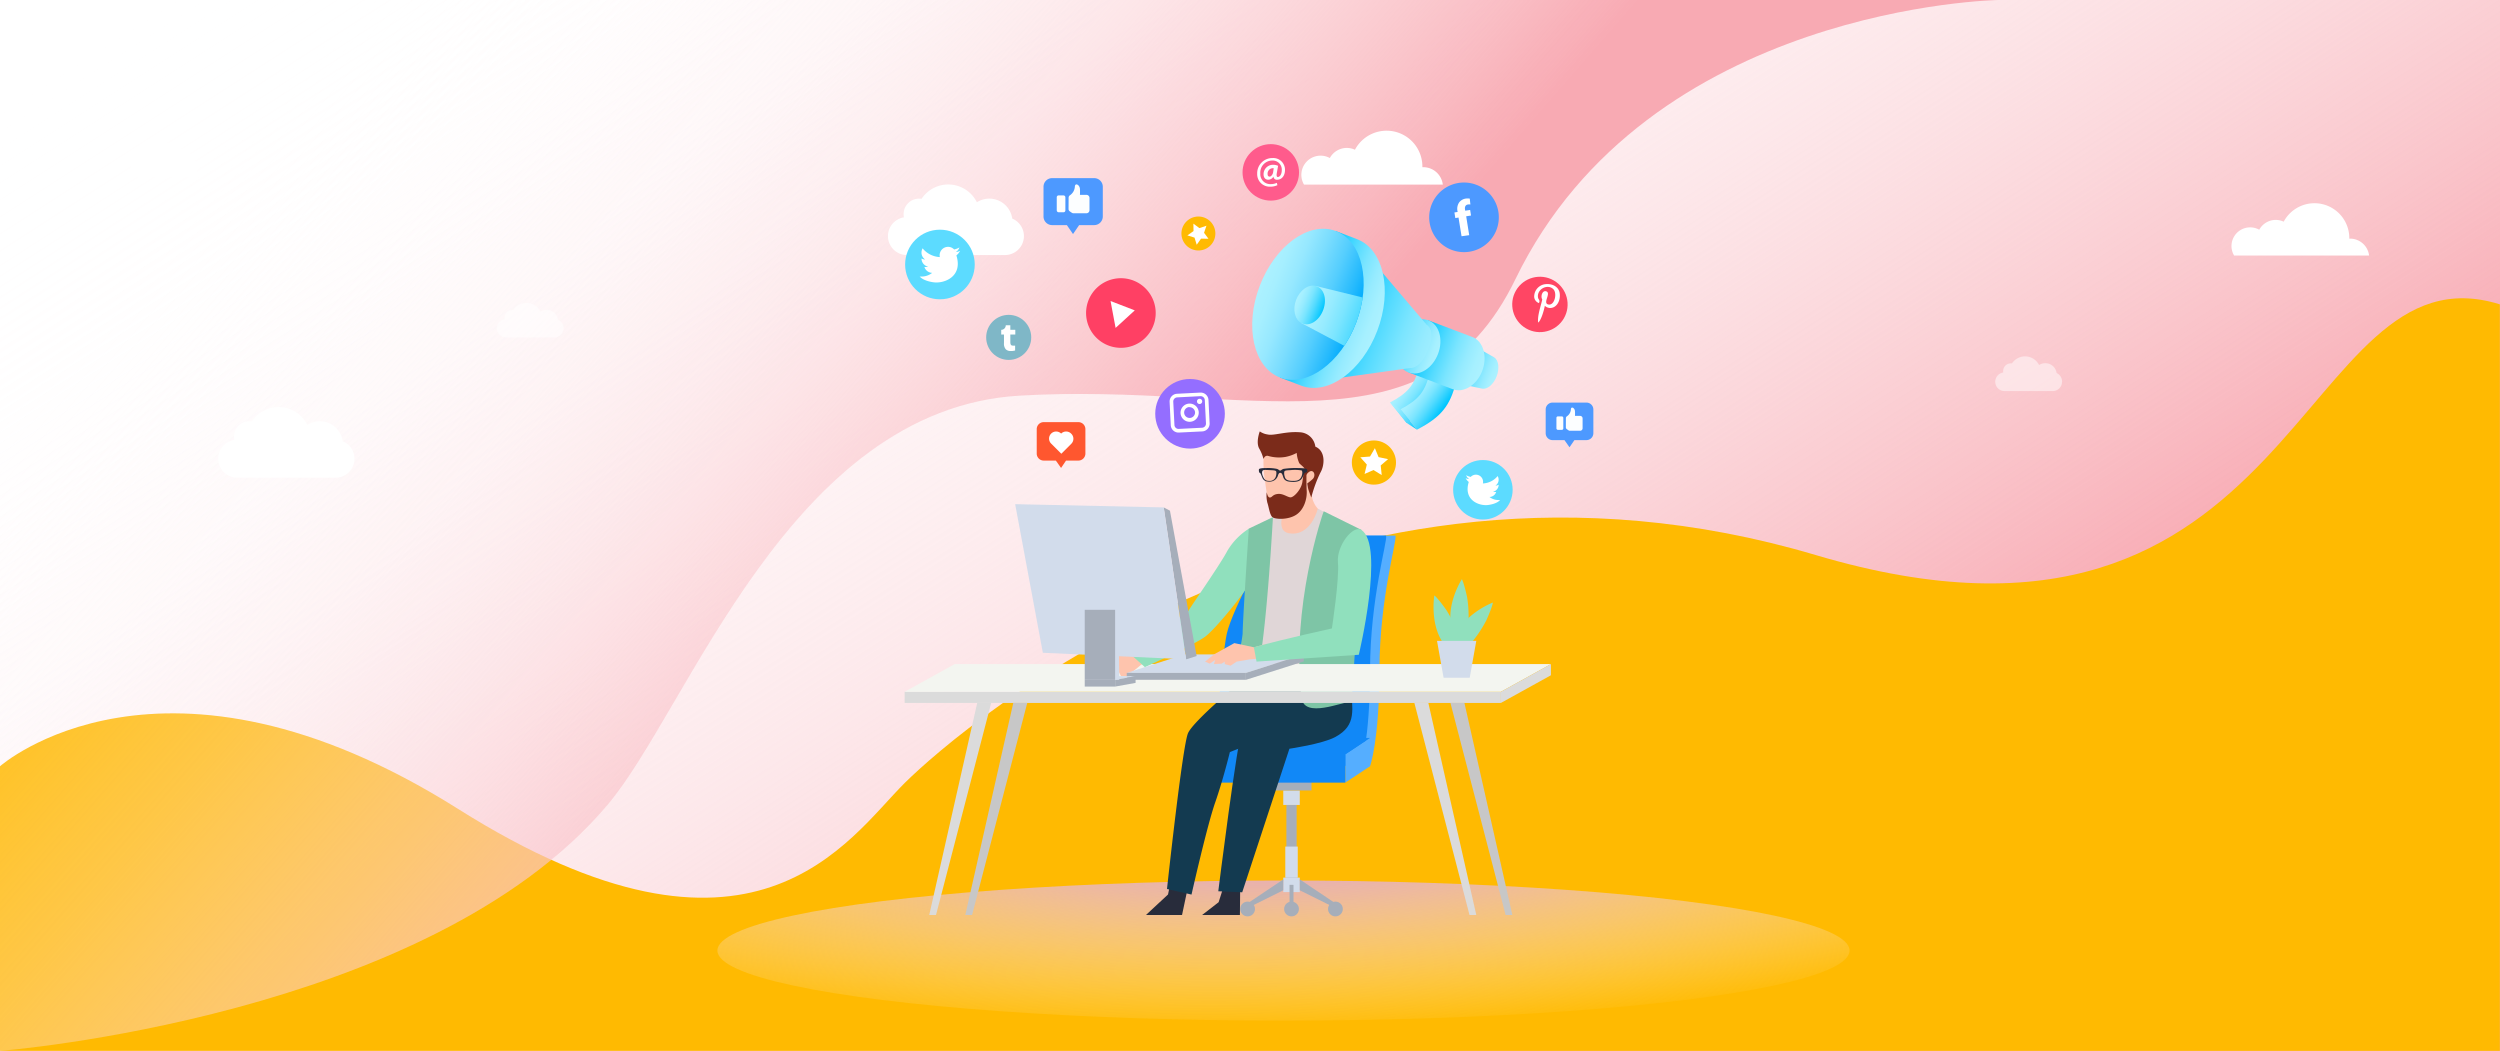 <?xml version="1.0" encoding="utf-8" ?> 
<svg xmlns="http://www.w3.org/2000/svg" xmlns:xlink="http://www.w3.org/1999/xlink" viewBox="0 0 678 285"><defs><style>.cls-1{fill:none;}.cls-2{isolation:isolate;}.cls-3,.cls-8{fill:#fff;}.cls-4,.cls-6,.cls-7{mix-blend-mode:multiply;}.cls-4{fill:url(#linear-gradient);}.cls-5{fill:#ffba01;}.cls-6{fill:url(#radial-gradient);}.cls-7{fill:url(#linear-gradient-2);}.cls-8{opacity:0.5;}.cls-9{fill:#a6aeba;}.cls-10{fill:#d2dceb;}.cls-11{fill:#55aeff;}.cls-12{fill:#1188f7;}.cls-13{fill:#282c3b;}.cls-14{fill:#fec4ad;}.cls-15{fill:#e0d6d7;}.cls-16{fill:#133a50;}.cls-17{fill:#7ec5a6;}.cls-18{fill:#7b2b1a;}.cls-19{fill:#dbdbdb;}.cls-20{fill:#f3f5f0;}.cls-21{fill:#c7c7c7;}.cls-22{fill:#90e0bd;}.cls-23{fill:url(#linear-gradient-3);}.cls-24{fill:url(#linear-gradient-4);}.cls-25{fill:url(#linear-gradient-5);}.cls-26{fill:url(#linear-gradient-6);}.cls-27{fill:url(#linear-gradient-7);}.cls-28{fill:url(#linear-gradient-8);}.cls-29{fill:url(#linear-gradient-9);}.cls-30{fill:url(#linear-gradient-10);}.cls-31{fill:url(#linear-gradient-11);}.cls-32{fill:url(#linear-gradient-12);}.cls-33{clip-path:url(#clip-path);}.cls-34{fill:url(#linear-gradient-13);}.cls-35{fill:url(#linear-gradient-14);}.cls-36{fill:#ff5b8c;}.cls-37{fill:#4d99ff;}.cls-38{fill:#5cdbff;}.cls-39{fill:#ff4064;}.cls-40{fill:#ff4664;}.cls-41{fill:#946eff;}.cls-42{fill:#7fb7c7;}.cls-43{fill:#fcfeff;}.cls-44{fill:#ff572f;}</style><linearGradient id="linear-gradient" x1="419.17" y1="267.09" x2="183.67" y2="-98.91" gradientUnits="userSpaceOnUse"><stop offset="0" stop-color="#f8aab3"/><stop offset="0.14" stop-color="#f9bac1" stop-opacity="0.82"/><stop offset="0.37" stop-color="#fbd2d7" stop-opacity="0.53"/><stop offset="0.58" stop-color="#fde5e8" stop-opacity="0.3"/><stop offset="0.76" stop-color="#fef3f5" stop-opacity="0.14"/><stop offset="0.9" stop-color="#fffcfc" stop-opacity="0.04"/><stop offset="0.99" stop-color="#fff" stop-opacity="0"/></linearGradient><radialGradient id="radial-gradient" cx="348.96" cy="-95.71" r="266.37" gradientTransform="matrix(1, -0.02, 0, 0.22, 0.2, 250.75)" gradientUnits="userSpaceOnUse"><stop offset="0.17" stop-color="#e1a4c0"/><stop offset="0.64" stop-color="#f3d9e5" stop-opacity="0.41"/><stop offset="0.99" stop-color="#fff" stop-opacity="0"/></radialGradient><linearGradient id="linear-gradient-2" x1="299.05" y1="166.95" x2="94.3" y2="-11.55" xlink:href="#linear-gradient"/><linearGradient id="linear-gradient-3" x1="691.02" y1="62.9" x2="701.31" y2="62.9" gradientTransform="translate(-227.16 -206.3) rotate(20.84)" gradientUnits="userSpaceOnUse"><stop offset="0" stop-color="#00c6ff"/><stop offset="0.14" stop-color="#25cfff"/><stop offset="0.34" stop-color="#55dbff"/><stop offset="0.53" stop-color="#7be5ff"/><stop offset="0.71" stop-color="#96ebff"/><stop offset="0.87" stop-color="#a6f0ff"/><stop offset="0.99" stop-color="#acf1ff"/></linearGradient><linearGradient id="linear-gradient-4" x1="685.96" y1="62.9" x2="694.97" y2="62.9" xlink:href="#linear-gradient-3"/><linearGradient id="linear-gradient-5" x1="137.59" y1="3.33" x2="147.14" y2="3.33" gradientTransform="matrix(-0.81, -0.59, -0.59, 0.81, 501.95, 187.44)" xlink:href="#linear-gradient-3"/><linearGradient id="linear-gradient-6" x1="134.2" y1="3.17" x2="143.75" y2="3.17" gradientTransform="matrix(-0.81, -0.59, -0.59, 0.81, 501.95, 187.44)" xlink:href="#linear-gradient-3"/><linearGradient id="linear-gradient-7" x1="686.47" y1="83.33" x2="676.59" y2="80.67" xlink:href="#linear-gradient-3"/><linearGradient id="linear-gradient-8" x1="678.59" y1="62.9" x2="697.11" y2="62.9" xlink:href="#linear-gradient-3"/><linearGradient id="linear-gradient-9" x1="672.89" y1="62.9" x2="684.3" y2="62.9" gradientTransform="translate(447.6 -584.68) rotate(90)" xlink:href="#linear-gradient-3"/><linearGradient id="linear-gradient-10" x1="656.42" y1="62.9" x2="688.66" y2="62.9" xlink:href="#linear-gradient-3"/><linearGradient id="linear-gradient-11" x1="646.53" y1="62.9" x2="666.7" y2="62.9" xlink:href="#linear-gradient-3"/><linearGradient id="linear-gradient-12" x1="632.54" y1="62.9" x2="660.53" y2="62.9" gradientTransform="matrix(0, 1, -1, 0, 417.64, -564.03)" gradientUnits="userSpaceOnUse"><stop offset="0.01" stop-color="#acf1ff"/><stop offset="0.13" stop-color="#a6efff"/><stop offset="0.29" stop-color="#96e8ff"/><stop offset="0.46" stop-color="#7bddfe"/><stop offset="0.66" stop-color="#55cefe"/><stop offset="0.86" stop-color="#25bafd"/><stop offset="0.99" stop-color="#00abfd"/></linearGradient><clipPath id="clip-path"><ellipse class="cls-1" cx="354.71" cy="82.53" rx="21.26" ry="14" transform="translate(151.39 384.67) rotate(-69.16)"/></clipPath><linearGradient id="linear-gradient-13" x1="646.68" y1="62.9" x2="667.28" y2="62.9" gradientTransform="translate(-227.16 -206.3) rotate(20.84)" gradientUnits="userSpaceOnUse"><stop offset="0.01" stop-color="#acf1ff"/><stop offset="0.13" stop-color="#a6f0ff"/><stop offset="0.29" stop-color="#96ebff"/><stop offset="0.47" stop-color="#7be5ff"/><stop offset="0.66" stop-color="#55dbff"/><stop offset="0.86" stop-color="#25cfff"/><stop offset="1" stop-color="#00c6ff"/></linearGradient><linearGradient id="linear-gradient-14" x1="643.11" y1="62.9" x2="650.96" y2="62.9" xlink:href="#linear-gradient-13"/></defs><title>landing-page-template</title><g class="cls-2"><g id="mobile"><rect class="cls-3" width="678" height="285"/><rect class="cls-4" width="678" height="285"/><path class="cls-5" d="M0,207.81s44-39,124.25,11.58,105.75,8.13,121.21-7.15,115-100.91,247-61.7,130.25-85.23,185.5-68V285H0Z"/><ellipse class="cls-6" cx="348.08" cy="257.79" rx="153.52" ry="19"/><path class="cls-7" d="M0,285s116-9,164.75-66.7c22-26,49.41-107.32,111.74-111S387.13,125,411,75.68C447,1.5,542,0,542,0H0Z"/><path class="cls-3" d="M274.52,59.28a6.28,6.28,0,0,0-9.59-4.43,8.67,8.67,0,0,0-15-.93,3.82,3.82,0,0,0-.68-.05,4.19,4.19,0,0,0-4.19,4.19,4.24,4.24,0,0,0,.09.88A5.16,5.16,0,0,0,240.81,64h0A5.15,5.15,0,0,0,246,69.17h26.6A5.15,5.15,0,0,0,277.69,64h0A5.16,5.16,0,0,0,274.52,59.28Z"/><path class="cls-3" d="M92.93,119.66a6.27,6.27,0,0,0-9.59-4.43,8.66,8.66,0,0,0-15-.93,3.82,3.82,0,0,0-.68-.06,4.2,4.2,0,0,0-4.19,4.19,4.33,4.33,0,0,0,.09.89,5.16,5.16,0,0,0-4.38,5.09h0a5.15,5.15,0,0,0,5.14,5.14H91a5.15,5.15,0,0,0,5.14-5.14h0A5.14,5.14,0,0,0,92.93,119.66Z"/><path class="cls-8" d="M557.75,101.16a3.08,3.08,0,0,0-3-2.66A3.13,3.13,0,0,0,553,99a4.26,4.26,0,0,0-7.35-.46l-.33,0a2.06,2.06,0,0,0-2.06,2.06,2,2,0,0,0,0,.43,2.54,2.54,0,0,0-2.15,2.5h0a2.53,2.53,0,0,0,2.52,2.53h13.07a2.54,2.54,0,0,0,2.53-2.53h0A2.53,2.53,0,0,0,557.75,101.16Z"/><path class="cls-8" d="M151.3,86.69a3.07,3.07,0,0,0-4.71-2.17,4.26,4.26,0,0,0-7.36-.46,1.69,1.69,0,0,0-.33,0,2.06,2.06,0,0,0-2.06,2.06,2,2,0,0,0,0,.43A2.55,2.55,0,0,0,134.73,89h0a2.53,2.53,0,0,0,2.53,2.52h13.07A2.53,2.53,0,0,0,152.86,89h0A2.55,2.55,0,0,0,151.3,86.69Z"/><path class="cls-3" d="M52.11,43.06a3.08,3.08,0,0,0-3-2.66,3,3,0,0,0-1.66.48A4.27,4.27,0,0,0,40,40.42l-.33,0a2.06,2.06,0,0,0-2.06,2.06,2.1,2.1,0,0,0,.05.43,2.54,2.54,0,0,0-2.16,2.5h0a2.54,2.54,0,0,0,2.53,2.53H51.14a2.54,2.54,0,0,0,2.53-2.53h0A2.53,2.53,0,0,0,52.11,43.06Z"/><path class="cls-3" d="M391.29,50.07H353.65a5.21,5.21,0,0,1,7-7.21,5.22,5.22,0,0,1,4.59-2.74,5.12,5.12,0,0,1,2.22.49,9.71,9.71,0,0,1,18.29,4.57v.16H386A5.34,5.34,0,0,1,391.29,50.07Z"/><path class="cls-3" d="M642.5,69.31H605.9a4.94,4.94,0,0,1-.72-2.59,5.07,5.07,0,0,1,5.06-5.06,5.13,5.13,0,0,1,2.47.64,5.09,5.09,0,0,1,6.63-2.18,9.45,9.45,0,0,1,17.79,4.44c0,.06,0,.11,0,.16h.24A5.19,5.19,0,0,1,642.5,69.31Z"/><rect class="cls-9" x="348.87" y="218.3" width="2.78" height="21.67"/><rect class="cls-10" x="348.02" y="214.37" width="4.48" height="3.93"/><rect class="cls-10" x="348.57" y="229.59" width="3.38" height="8.42"/><rect class="cls-10" x="348.02" y="238.01" width="4.48" height="3.93"/><rect class="cls-9" x="344.83" y="206.93" width="10.85" height="7.44"/><rect class="cls-9" x="334.58" y="204.71" width="30.28" height="5.57" rx="0.65"/><polygon class="cls-9" points="361.05 245.69 352.5 241.45 352.5 238.5 362.17 244.98 361.05 245.69"/><path class="cls-9" d="M364.17,246.52a2,2,0,1,1-2-2A2,2,0,0,1,364.17,246.52Z"/><path class="cls-9" d="M352.26,246.52a2,2,0,1,1-2-2A2,2,0,0,1,352.26,246.52Z"/><polygon class="cls-9" points="339.48 245.69 348.02 241.45 348.02 238.5 338.35 244.98 339.48 245.69"/><path class="cls-9" d="M336.35,246.52a2,2,0,1,0,2-2A2,2,0,0,0,336.35,246.52Z"/><rect class="cls-9" x="349.72" y="239.97" width="1.08" height="6.52"/><path class="cls-11" d="M371.55,207.81s2.52-6.71,2.56-26.15,4.73-34.73,4.36-36.4H347.78s-11.09,19.84-12.54,26.64-3.49,34.67-3.49,34.67Z"/><path class="cls-12" d="M369,207.81s2.52-6.71,2.56-26.15,4.73-34.73,4.36-36.4H345.25s-11.1,19.84-12.55,26.64-3.49,34.67-3.49,34.67Z"/><polygon class="cls-11" points="371.55 207.81 364.86 212.24 364.86 204.56 371.55 200.13 371.55 207.81"/><rect class="cls-12" x="322.74" y="204.56" width="42.11" height="7.69"/><polygon class="cls-12" points="371.55 200.13 329.44 200.13 322.74 204.56 364.86 204.56 371.55 200.13"/><polygon class="cls-13" points="331.62 241.13 330.49 244.68 326.02 248.14 336.26 248.14 336.35 239.87 331.62 241.13"/><path class="cls-14" d="M355.59,131.58a14.88,14.88,0,0,0,.14,2.61,6.78,6.78,0,0,0,1.66,3.76c.51.65,3.9,2.31,4.69,2.74,0,0-7.79,10.07-13.33,9.85-10.6-.44-3.53-10.3-3.53-10.3a16.82,16.82,0,0,0,3.09-1.93c.72-.62,1.08-4.12,1.08-4.12Z"/><path class="cls-15" d="M348.31,138.31s-2.51,5.69,1.26,6.31c6,1,7.82-6.67,7.82-6.67l6.61,3.4,2.48,48.91-29.67-2.65,8.41-47.37Z"/><polygon class="cls-13" points="317.37 239.64 316.77 242.58 310.79 248.14 320.57 248.14 322.19 240.47 317.37 239.64"/><path class="cls-16" d="M337.27,184.21s-13.56,11.17-15.08,14.63-5.7,42.26-5.7,42.26l6.65,1.51s4.18-18.55,6.4-24.92,4-13.72,4-13.72a119.21,119.21,0,0,1,11.53-4c15.67-3.77,12.46-13.58,12.24-19.85Z"/><path class="cls-16" d="M349.11,186s-10.53,7.57-12.05,11-6.66,44.71-6.66,44.71l6.49.28,12.8-38.93s8.9-1.29,12.4-3.16c6.08-3.25,4.55-7.66,4.34-13.93Z"/><path class="cls-17" d="M359,138.66c-.19.25-9.05,26.2-6,50.62.7,5.7,11.08,1,13.56,1,0,0,.83-11.36,1.12-18.14s-2.6-15.86-2.31-19.18,3.9-9.23,3.9-9.23Z"/><path class="cls-14" d="M344.76,121.74c-.79.62-2.12,1.9-2.1,2.74a35.41,35.41,0,0,0,.22,4.77c.26,1.43.68,5.15,1.08,6.81s.83,3.92,1.26,4.18a13.08,13.08,0,0,0,5.28-.5c.8-.51,4.54-5.05,4-8.64,0,0,1.67.6,2.62-2.76.25-.88-2.89-3.85-3.34-4.81-1.08-2.32-5.88-1.19-7.22-1.24A2.68,2.68,0,0,1,344.76,121.74Z"/><path class="cls-18" d="M342.66,124.48s.37-1.18,1.38-.8a10.5,10.5,0,0,0,4.63.23,10.77,10.77,0,0,0,3-1.08,8.08,8.08,0,0,0,.69,2.78c.48.56,1.51,1.19,1.64,1.91a9.91,9.91,0,0,1,.14,1.44s.84-1.36,1.64-1.19.93,1.49.21,2.16a12.82,12.82,0,0,1-1.47,1.17,9.62,9.62,0,0,0,.36,1.79c.25.76.74,2.05.74,2.05a35.41,35.41,0,0,1,2.45-6.72c1.2-2,1.49-5.91-1.35-7.09a4.44,4.44,0,0,0-4.2-3.9c-3.85-.3-7.06,1-8.73.6a5,5,0,0,1-2.14-.83s-1.12,2.9-.16,4.63A11.24,11.24,0,0,1,342.66,124.48Z"/><path class="cls-18" d="M343.52,133.5c.21.85.45,1.53,1,1.41s.65-.79,2-.95,2.44.76,3.36.92,3-2.11,3.31-4.08.42-3.86.42-3.86l.72.6s-.08,3.52.05,5.57-.66,5.1-2.89,6.52-5.7,1.22-6.42.62-1-2.93-1.37-3.93A8.57,8.57,0,0,1,343.52,133.5Z"/><path class="cls-13" d="M354.5,127.35c0-.3-1.38-.41-2.35-.41a22.35,22.35,0,0,0-4.11.23c-.57.24-.58.44-.86.44s-.26-.2-.83-.44a11.84,11.84,0,0,0-3-.23c-1,0-1.89.07-1.93.37s0,.83.22.93.18.08.71,1.33c.3.69.87,1.12,2.13,1.05a2.34,2.34,0,0,0,2.15-1.81c.21-.5.34-.57.58-.57s.39.07.61.57.23,1.61,1.82,1.81c2.08.26,3.08-.16,3.54-1.05.63-1.22.54-1.23.72-1.33s.56-.15.59-.31A1.67,1.67,0,0,0,354.5,127.35ZM346,129.24a1.68,1.68,0,0,1-1.79,1.18c-1,0-1.36-.39-1.72-1.28s-.23-1.36,0-1.55.72-.14,1.92-.09,1.61.07,1.73.45A3.08,3.08,0,0,1,346,129.24Zm7-.1c-.36.89-.93,1.28-2.27,1.28-1.89,0-2.16-.55-2.32-1.18a3,3,0,0,1-.12-1.29c.13-.38.53-.39,1.73-.45a10.55,10.55,0,0,1,3,.09C353.2,127.78,353.29,128.37,353,129.14Z"/><rect class="cls-19" x="245.34" y="187.61" width="161.71" height="3.03"/><polygon class="cls-20" points="420.61 180.1 258.91 180.1 245.34 187.61 407.04 187.61 420.61 180.1"/><polygon class="cls-19" points="407.04 190.64 420.61 183.13 420.61 180.1 407.04 187.61 407.04 190.64"/><polygon class="cls-19" points="400.37 248.14 398.53 248.14 383.58 190.64 387.37 190.64 400.37 248.14"/><polygon class="cls-19" points="252.01 248.14 253.85 248.14 268.81 190.64 265.02 190.64 252.01 248.14"/><polygon class="cls-21" points="410.15 248.14 408.32 248.14 393.36 190.64 397.15 190.64 410.15 248.14"/><polygon class="cls-21" points="261.79 248.14 263.63 248.14 278.59 190.64 274.8 190.64 261.79 248.14"/><polygon class="cls-14" points="305.57 176.54 300.17 179.43 297.93 183.37 300.17 183.37 303.08 181.6 304.02 183.37 305.57 183.43 307.56 181.85 312.92 177.48 305.57 176.54"/><path class="cls-22" d="M342,148.08c-.4-1.38-3.28-4.72-3.28-4.72a18.05,18.05,0,0,0-5.88,6.06c-1.86,3.59-9.86,15-10.52,16.22s-16.71,10.9-16.71,10.9l4.89,4.39s13.42-6.08,16.35-8.27,11.9-13.1,14-17.65S342.94,151.44,342,148.08Z"/><path class="cls-17" d="M341.52,179.84c2.15-11.07,3.7-39.6,3.7-39.6l-6.54,3.12S337,168.51,337,171.9a38.8,38.8,0,0,1-1.63,7.4C337.43,179.57,339.47,179.72,341.52,179.84Z"/><polygon class="cls-10" points="337.9 182.49 305.57 182.49 321.25 177.48 353.58 177.48 337.9 182.49"/><polygon class="cls-9" points="353.58 177.48 337.9 182.49 337.9 184.37 353.58 179.37 353.58 177.48"/><polygon class="cls-14" points="343.39 174.65 340.05 175.54 334.75 174.41 329.21 177.48 326.81 179.43 328.07 179.98 329.57 178.98 329.21 180.1 331.3 179.98 332.15 179.43 332.15 180.1 333.75 180.53 335.37 179.43 338.82 178.84 342.56 178.49 343.39 174.65"/><path class="cls-22" d="M340.05,175.54l.72,3.89,27.74-1.86s7.11-29.71.68-33.86c-2.23-1.44-6.77,4.33-6.34,8.8s-1.64,17.92-1.64,17.92S348.42,173.23,340.05,175.54Z"/><polygon class="cls-9" points="324.53 177.92 321.68 178.81 315.6 137.61 317.29 138.5 324.53 177.92"/><polygon class="cls-10" points="321.68 178.81 282.82 177.03 275.31 136.73 315.6 137.61 321.68 178.81"/><rect class="cls-9" x="305.57" y="182.48" width="32.32" height="1.88"/><polygon class="cls-10" points="302.42 184.37 294.18 184.37 299.73 183.37 307.97 183.37 302.42 184.37"/><rect class="cls-9" x="294.18" y="184.37" width="8.24" height="1.83"/><polygon class="cls-9" points="302.42 186.2 307.97 185.2 307.97 183.37 302.42 184.37 302.42 186.2"/><polygon class="cls-10" points="303.55 184.37 295.3 184.37 294.18 165.38 303.31 165.38 303.55 184.37"/><rect class="cls-9" x="294.18" y="165.38" width="8.24" height="18.99"/><path class="cls-22" d="M396.16,174.41a32.1,32.1,0,0,0-3.93-9c-2.53-3.54-3.24-3.92-3.24-3.92s-1.68,10,4.36,15.08Z"/><path class="cls-22" d="M397.94,171.81a32.23,32.23,0,0,0-.06-9.85c-.94-4.26-1.43-4.88-1.43-4.88s-5.47,8.5-1.93,15.58Z"/><path class="cls-22" d="M397.32,176.18a32.26,32.26,0,0,0,5.8-8c1.77-4,1.74-4.77,1.74-4.77s-9.44,3.59-10.79,11.39Z"/><polygon class="cls-10" points="398.59 183.8 391.5 183.8 389.72 173.81 400.37 173.81 398.59 183.8"/><path class="cls-23" d="M405.19,96.9,398.34,93l-4.11,10.79,7.74,1.61c1.42.29,3.12-1.22,3.93-3.35S406.44,97.63,405.19,96.9Z"/><path class="cls-24" d="M400,99.76c-1,2.65-3.47,4.46-5.75,4-2.61-.54-4-3.8-2.68-7.2S396,91.63,398.34,93C400.35,94.12,401,97.11,400,99.76Z"/><path class="cls-25" d="M377,109.13l4.46,5.54c6.57-3.44,9-6.41,10.64-13.07l-7.24-2.11C383.61,104.41,381.83,106.59,377,109.13Z"/><path class="cls-26" d="M379.81,111l4.46,5.53c6.58-3.44,9-6.4,10.64-13.06l-7.24-2.11C386.45,106.27,384.67,108.45,379.81,111Z"/><polygon class="cls-27" points="376.97 109.14 379.81 110.99 384.27 116.52 381.43 114.67 376.97 109.14"/><path class="cls-28" d="M399.34,91.41l-12-4.55L382,101l12,4.56c2.94,1.12,6.54-1.14,8-5S402.28,92.54,399.34,91.41Z"/><ellipse class="cls-29" cx="384.67" cy="93.93" rx="7.57" ry="5.7" transform="translate(160.04 420.03) rotate(-69.16)"/><path class="cls-30" d="M386.92,88.09l-16.4-19.31-13.15,34.53,25.1-3.51s2.76.46,5-5.34C389.41,89.28,386.92,88.09,386.92,88.09Z"/><path class="cls-31" d="M368,64.85l-5.76-2.19-15.12,39.73,5.76,2.2c7.22,2.75,16.47-3.92,20.64-14.89S375.26,67.6,368,64.85Z"/><ellipse class="cls-32" cx="354.71" cy="82.53" rx="21.26" ry="14" transform="translate(151.39 384.67) rotate(-69.16)"/><g class="cls-33"><path class="cls-34" d="M369.61,80.69l-12.85-3.15-3.83,10.08,11.68,6.19a7,7,0,1,0,5-13.12Z"/><path class="cls-35" d="M358.84,84.1c-1.16,3.06-3.9,4.59-5.91,3.52-1.83-1-2.4-3.76-1.42-6.31s3.25-4.26,5.25-3.77C359,78.08,360,81,358.84,84.1Z"/></g><circle class="cls-36" cx="344.63" cy="46.75" r="7.66" transform="translate(67.89 257.38) rotate(-45)"/><path class="cls-3" d="M346.43,50.22a4.47,4.47,0,0,1-2,.41,3.39,3.39,0,0,1-3.48-3.52,4.12,4.12,0,0,1,4.17-4.25,3.18,3.18,0,0,1,3.37,3.23c0,1.63-.92,2.65-2.12,2.65a.88.88,0,0,1-1-.86h0a1.64,1.64,0,0,1-1.44.86c-.73,0-1.25-.53-1.25-1.45a2.55,2.55,0,0,1,2.61-2.6,3.25,3.25,0,0,1,1.33.28L346.26,47c-.11.65,0,1,.28,1,.48,0,1.08-.61,1.08-1.89A2.46,2.46,0,0,0,345,43.54a3.25,3.25,0,0,0-3.2,3.47,2.7,2.7,0,0,0,2.85,2.92,3.7,3.7,0,0,0,1.62-.35Zm-1-4.6a1.46,1.46,0,0,0-.35,0,1.48,1.48,0,0,0-1.31,1.59c0,.42.19.69.55.69s.85-.53.95-1.17Z"/><path class="cls-37" d="M406.36,57.44a9.44,9.44,0,1,1-10.82-7.82A9.45,9.45,0,0,1,406.36,57.44Z"/><path class="cls-3" d="M396.37,64.07,395.55,59l-.87.14-.24-1.52.87-.14-.05-.26a3.1,3.1,0,0,1,.49-2.36,2.76,2.76,0,0,1,1.72-1,4.5,4.5,0,0,1,1.13,0l.17,1.6a2.61,2.61,0,0,0-.68,0c-.68.11-.88.69-.78,1.34l.06.34,1.33-.21.24,1.52-1.31.21.82,5.12Z"/><circle class="cls-38" cx="254.91" cy="71.73" r="9.44"/><path class="cls-3" d="M260.38,68.05a4,4,0,0,1-1.18.31,2.31,2.31,0,0,0,1-1.26,4.48,4.48,0,0,1-1.44.55,2.28,2.28,0,0,0-3.93,1.56,2.16,2.16,0,0,0,.06.51,6.42,6.42,0,0,1-4.68-2.37,2.34,2.34,0,0,0-.3,1.14,2.26,2.26,0,0,0,1,1.89,2.26,2.26,0,0,1-1-.28v0a2.26,2.26,0,0,0,1.82,2.22,2,2,0,0,1-.6.08,2.09,2.09,0,0,1-.43,0A2.29,2.29,0,0,0,252.8,74a4.56,4.56,0,0,1-2.82,1,4.93,4.93,0,0,1-.55,0s.84,1.16,3.76,1.56,8-1.57,6.18-7.29A4.06,4.06,0,0,0,260.38,68.05Z"/><circle class="cls-38" cx="402.16" cy="132.83" r="8.07"/><path class="cls-3" d="M397.48,129.68a2.84,2.84,0,0,0,1,.26,2,2,0,0,1-.86-1.07,4,4,0,0,0,1.24.47,1.94,1.94,0,0,1,3.35,1.33,1.61,1.61,0,0,1-.05.44,5.46,5.46,0,0,0,4-2,1.92,1.92,0,0,1-.6,2.59,1.87,1.87,0,0,0,.88-.24v0a1.94,1.94,0,0,1-1.55,1.9,2.09,2.09,0,0,0,.51.07,2.2,2.2,0,0,0,.36,0,1.94,1.94,0,0,1-1.81,1.35,3.89,3.89,0,0,0,2.41.83,3.44,3.44,0,0,0,.46,0s-.71,1-3.21,1.34-6.8-1.34-5.28-6.24A3.3,3.3,0,0,1,397.48,129.68Z"/><path class="cls-39" d="M313.26,83.13a9.44,9.44,0,1,1-11-7.52A9.44,9.44,0,0,1,313.26,83.13Z"/><polygon class="cls-3" points="302.55 88.93 301.18 81.64 307.75 84.17 302.55 88.93"/><circle class="cls-40" cx="419.42" cy="81.17" r="7.55" transform="matrix(0.5, -0.86, 0.86, 0.5, 138.11, 402.68)"/><path class="cls-3" d="M420.17,83.5a2,2,0,0,1-1.21-.57h0c-.23,1.24-1,3.94-1.81,4.56-.27-1.86.82-4.79,1.11-6.28-.52-.86.05-2.6,1.13-2.18,1.34.52-1.13,3.22.54,3.55s2.44-3,1.35-4.14c-1.57-1.57-4.55,0-4.17,2.26.09.56.67.72.24,1.49h0a1.9,1.9,0,0,1-1.27-2,3.4,3.4,0,0,1,3-3.12c1.88-.22,3.65.67,3.91,2.45.29,2-.83,4.17-2.84,4Zm0,0"/><circle class="cls-41" cx="322.74" cy="112.22" r="9.44"/><path class="cls-3" d="M326.05,117l-6.32.31a2.11,2.11,0,0,1-2.22-2L317.2,109a2.11,2.11,0,0,1,2-2.21l6.32-.32a2.12,2.12,0,0,1,2.22,2l.31,6.33A2.11,2.11,0,0,1,326.05,117Zm-6.8-9.23a1.12,1.12,0,0,0-1.06,1.17l.32,6.32a1.11,1.11,0,0,0,1.17,1.06L326,116a1.12,1.12,0,0,0,1.06-1.17l-.32-6.33a1.12,1.12,0,0,0-1.17-1.06Z"/><path class="cls-3" d="M322.75,114.39a2.47,2.47,0,1,1,2.35-2.59A2.49,2.49,0,0,1,322.75,114.39Zm-.2-4a1.48,1.48,0,1,0,1.55,1.41A1.48,1.48,0,0,0,322.55,110.44Z"/><path class="cls-3" d="M325.29,108.15a.72.72,0,0,1,.75.68.71.71,0,0,1-.68.74.71.71,0,0,1-.74-.67.71.71,0,0,1,.67-.75Z"/><circle class="cls-42" cx="273.56" cy="91.5" r="6.11"/><path class="cls-3" d="M274,88.21v1.24h1.35v1.28H274v2c0,.67.16,1,.68,1a3.36,3.36,0,0,0,.62,0l0,1.32a4.24,4.24,0,0,1-1.24.15,1.82,1.82,0,0,1-1.3-.48,2.32,2.32,0,0,1-.48-1.66V90.73h-.75V89.45h0a1.23,1.23,0,0,0,1.23-1.23H274Z"/><path class="cls-37" d="M296.78,48.31H285.29A2.34,2.34,0,0,0,283,50.65v8.06a2.34,2.34,0,0,0,2.34,2.34h4L291,63.48l1.66-2.43h4.08a2.34,2.34,0,0,0,2.34-2.34V50.65A2.34,2.34,0,0,0,296.78,48.31Z"/><rect class="cls-43" x="286.59" y="52.99" width="2.34" height="4.58" rx="0.49"/><path class="cls-43" d="M289.81,53.62a.78.78,0,0,1,.3-.62,3.08,3.08,0,0,0,1.4-2.5c.16-1,1.31-.32,1.37.74.05.87,0,1.6,0,1.6h1.75a.84.84,0,0,1,.84.84V57a.84.84,0,0,1-.84.84h-3.49a.79.79,0,0,1-.45-.13l-.56-.39a.76.76,0,0,1-.34-.65Z"/><path class="cls-37" d="M430.24,109.18h-9.18a1.87,1.87,0,0,0-1.87,1.87v6.44a1.87,1.87,0,0,0,1.87,1.87h3.22l1.37,1.94,1.33-1.94h3.26a1.88,1.88,0,0,0,1.88-1.87v-6.44A1.88,1.88,0,0,0,430.24,109.18Z"/><rect class="cls-43" x="422.1" y="112.92" width="1.87" height="3.66" rx="0.39"/><path class="cls-43" d="M424.67,113.42a.64.64,0,0,1,.25-.5,2.42,2.42,0,0,0,1.11-2c.13-.78,1.05-.26,1.1.59s0,1.28,0,1.28h1.4a.67.67,0,0,1,.67.67v2.69a.67.67,0,0,1-.67.67h-2.79a.61.61,0,0,1-.35-.11l-.45-.31a.6.6,0,0,1-.28-.52Z"/><circle class="cls-5" cx="372.61" cy="125.41" r="5.99" transform="translate(-17.3 75.07) rotate(-11.24)"/><polygon class="cls-3" points="372.87 121.54 373.87 123.97 376.45 124.52 374.45 126.23 374.72 128.84 372.48 127.47 370.07 128.54 370.68 125.98 368.92 124.02 371.55 123.81 372.87 121.54"/><path class="cls-5" d="M329.1,61.23a4.6,4.6,0,1,1-6.18-2A4.59,4.59,0,0,1,329.1,61.23Z"/><polygon class="cls-3" points="323.65 60.65 325.27 61.86 327.19 61.22 326.54 63.13 327.74 64.75 325.72 64.72 324.55 66.38 323.95 64.44 322.02 63.84 323.68 62.67 323.65 60.65"/><path class="cls-44" d="M292.44,114.48h-9.37a1.9,1.9,0,0,0-1.91,1.91V123a1.9,1.9,0,0,0,1.91,1.91h3.28l1.41,2,1.35-2h3.33a1.91,1.91,0,0,0,1.92-1.91v-6.57A1.91,1.91,0,0,0,292.44,114.48Z"/><path class="cls-3" d="M290.49,117.59h0a1.91,1.91,0,0,0-2.71,0h0l0,0a1.91,1.91,0,0,0-2.71,0h0a1.91,1.91,0,0,0,0,2.71l2.76,2.76h0l2.71-2.71A1.91,1.91,0,0,0,290.49,117.59Z"/></g></g></svg>